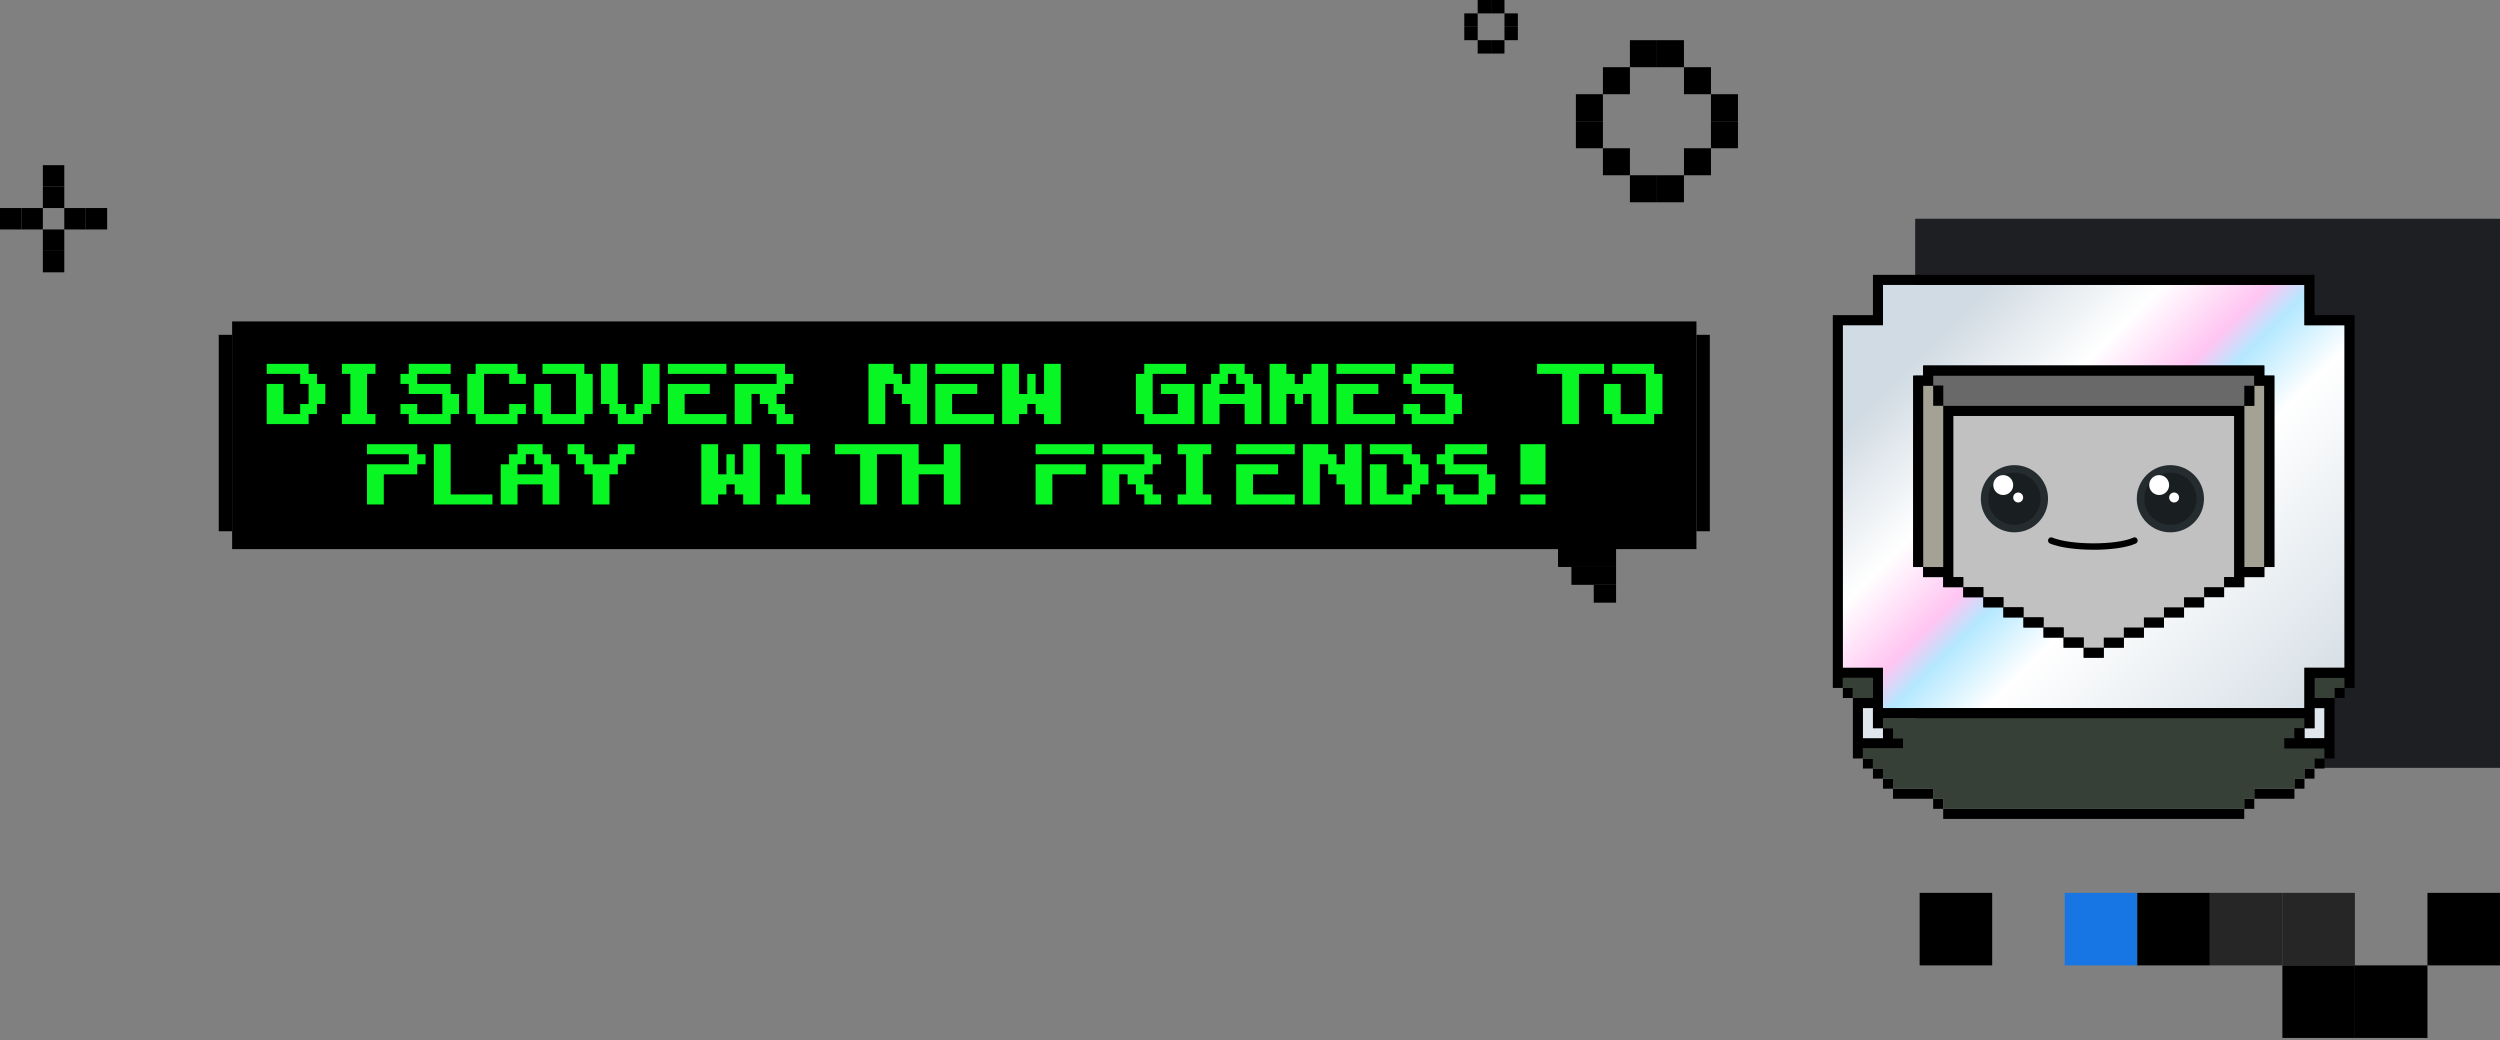 <svg width="560" height="233" viewBox="0 0 560 233" fill="none" xmlns="http://www.w3.org/2000/svg">
<rect x="0" y="0" width="560" height="233" fill="#808080" stroke="none"/>
<rect x="462.5" y="200" width="16.25" height="16.25" fill="#1775E4"/>
<rect x="430" y="200" width="16.25" height="16.25" fill="black"/>
<rect x="511.25" y="216.25" width="16.25" height="16.25" fill="black"/>
<rect x="478.75" y="200" width="16.25" height="16.25" fill="black"/>
<rect opacity="0.7" x="495" y="200" width="16.25" height="16.25" fill="black"/>
<rect opacity="0.7" x="511.25" y="200" width="16.25" height="16.25" fill="black"/>
<rect x="527.5" y="216.25" width="16.25" height="16.25" fill="black"/>
<rect x="543.75" y="200" width="16.25" height="16.25" fill="black"/>
<rect x="429" y="49" width="131" height="123" fill="#1D1F22"/>
<g clip-path="url(#clip0_2655_17208)">
<path d="M525.19 154.097H522.942V156.354H525.19V154.097Z" fill="black"/>
<path d="M525.19 151.84V154.097H522.942V156.354H518.446V151.84H525.19Z" fill="#364036"/>
<path d="M520.694 158.61V165.381H516.198V163.124H518.446V158.61H520.694Z" fill="#DFE6EC"/>
<path d="M520.694 169.895H518.446V172.151H520.694V169.895Z" fill="black"/>
<path d="M518.446 172.151H516.198V174.408H518.446V172.151Z" fill="black"/>
<path d="M516.199 174.408H513.951V176.665H516.199V174.408Z" fill="black"/>
<path d="M513.951 176.665H504.959V178.922H513.951V176.665Z" fill="black"/>
<path d="M502.711 108.958V90.903H504.959V86.39H507.207V106.702V127.014H502.711V108.958Z" fill="#A4A195"/>
<path d="M504.959 86.39H502.711V90.903H504.959V86.39Z" fill="black"/>
<path d="M504.959 178.922H502.711V181.179H504.959V178.922Z" fill="black"/>
<path d="M502.711 181.179H435.275V183.436H502.711V181.179Z" fill="black"/>
<path d="M498.215 131.527H493.719V133.784H498.215V131.527Z" fill="black"/>
<path d="M493.72 133.785H498.216V131.528H502.711V129.271H507.207V127.014H509.455V84.133H507.207V81.876H430.779V84.133H428.531V127.014H430.779V129.271H435.275V131.528H439.771V133.785H444.266V136.041H448.762V138.298H453.258V140.555H457.754V142.812H462.249V145.069H466.745V147.326H471.241V145.069H475.737V142.812H480.232V140.555H484.728V138.298H489.224V136.041H493.72V133.785ZM525.19 133.785V149.583H516.199V158.61H421.788V149.583H412.796V72.849H421.788V63.821H516.199V72.849H525.19V133.785Z" fill="url(#paint0_linear_2655_17208)"/>
<path d="M493.72 133.784H489.224V136.041H493.72V133.784Z" fill="black"/>
<path d="M489.224 136.041H484.728V138.298H489.224V136.041Z" fill="black"/>
<path d="M484.728 138.298H480.232V140.555H484.728V138.298Z" fill="black"/>
<path d="M480.232 140.555H475.737V142.812H480.232V140.555Z" fill="black"/>
<path d="M475.737 142.812H471.241V145.068H475.737V142.812Z" fill="black"/>
<path d="M471.241 145.068H466.745V147.325H471.241V145.068Z" fill="black"/>
<path d="M471.241 142.812V145.068H466.746V142.812H462.25V140.555H457.754V138.298H453.258V136.041H448.763V133.784H444.267V131.527H439.771V129.27H437.523V108.958V93.16H500.464V108.958V129.27H498.216V131.527H493.72V133.784H489.224V136.041H484.729V138.298H480.233V140.555H475.737V142.812H471.241Z" fill="#C1C1C1"/>
<path d="M466.745 142.812H462.249V145.068H466.745V142.812Z" fill="black"/>
<path d="M462.25 140.555H457.754V142.812H462.25V140.555Z" fill="black"/>
<path d="M457.754 138.298H453.258V140.555H457.754V138.298Z" fill="black"/>
<path d="M453.258 136.041H448.762V138.298H453.258V136.041Z" fill="black"/>
<path d="M448.763 133.784H444.267V136.041H448.763V133.784Z" fill="black"/>
<path d="M444.266 131.527H439.771V133.784H444.266V131.527Z" fill="black"/>
<path d="M507.207 127.013V129.27H502.712V131.527H498.216V129.27H500.464V108.958V93.16H437.523V108.958V129.27H439.771V131.527H435.275V129.27H430.78V127.013H435.275V108.958V90.903H437.523H500.464H502.712V108.958V127.013H507.207Z" fill="black"/>
<path d="M435.275 178.922H433.027V181.179H435.275V178.922Z" fill="black"/>
<path d="M433.027 84.133H504.959V86.39H502.711V90.903H500.463H437.523H435.275V86.39H433.027V84.133Z" fill="#696969"/>
<path d="M435.275 86.39H433.027V90.903H435.275V86.39Z" fill="black"/>
<path d="M433.027 90.903H435.275V108.958V127.014H430.78V106.702V86.39H433.027V90.903Z" fill="#A4A195"/>
<path d="M433.027 176.665H424.035V178.922H433.027V176.665Z" fill="black"/>
<path d="M507.207 84.133H509.455V106.702V127.014H507.207V106.702V86.39H504.959V84.133H433.027V86.39H430.779V106.702V127.014H428.531V106.702V84.133H430.779V81.876H507.207V84.133Z" fill="black"/>
<path d="M424.036 174.408H421.788V176.665H424.036V174.408Z" fill="black"/>
<path d="M421.788 172.151H419.54V174.408H421.788V172.151Z" fill="black"/>
<path d="M417.292 165.381V158.61H419.539V163.124H421.787V165.381H417.292Z" fill="#DFE6EC"/>
<path d="M419.539 169.895H417.292V172.151H419.539V169.895Z" fill="black"/>
<path d="M421.787 160.867H516.198V163.124H513.95V165.381H511.702V167.638H520.694V169.895H518.446V172.152H516.198V174.408H513.95V176.665H504.959V178.922H502.711V181.179H435.275V178.922H433.027V176.665H424.035V174.408H421.787V172.152H419.539V169.895H417.292V167.638H426.283V165.381H424.035V163.124H421.787V160.867Z" fill="#364036"/>
<path d="M415.044 154.097H412.796V156.354H415.044V154.097Z" fill="black"/>
<path d="M412.796 151.84H419.54V156.354H415.044V154.097H412.796V151.84Z" fill="#364036"/>
<path d="M520.694 165.381V158.61H518.446V163.124H516.198V160.867H421.787V163.124H419.539V158.61H417.292V165.381H421.787V163.124H424.035V165.381H426.283V167.638H417.292V169.895H415.044V156.353H419.539V151.84H412.796V154.097H410.548V70.592H419.539V61.565H518.446V70.592H527.438V154.097H525.19V151.84H518.446V156.353H522.942V169.895H520.694V167.638H511.702V165.381H513.95V163.124H516.198V165.381H520.694ZM525.19 81.876V72.849H516.198V63.821H421.787V72.849H412.796V149.583H421.787V158.61H516.198V149.583H525.19V81.876Z" fill="black"/>
<path d="M451.234 119.246C455.392 119.246 458.763 115.876 458.763 111.718C458.763 107.561 455.392 104.19 451.234 104.19C447.075 104.19 443.704 107.561 443.704 111.718C443.704 115.876 447.075 119.246 451.234 119.246Z" fill="#242C2F"/>
<path opacity="0.3" d="M451.234 117.573C454.468 117.573 457.09 114.952 457.09 111.718C457.09 108.485 454.468 105.863 451.234 105.863C448 105.863 445.378 108.485 445.378 111.718C445.378 114.952 448 117.573 451.234 117.573Z" fill="black"/>
<path d="M448.723 110.882C449.955 110.882 450.954 109.883 450.954 108.651C450.954 107.42 449.955 106.421 448.723 106.421C447.491 106.421 446.492 107.42 446.492 108.651C446.492 109.883 447.491 110.882 448.723 110.882Z" fill="white"/>
<path d="M452.069 112.555C452.685 112.555 453.185 112.055 453.185 111.439C453.185 110.824 452.685 110.324 452.069 110.324C451.453 110.324 450.954 110.824 450.954 111.439C450.954 112.055 451.453 112.555 452.069 112.555Z" fill="white"/>
<path d="M486.165 119.246C490.323 119.246 493.694 115.876 493.694 111.718C493.694 107.561 490.323 104.19 486.165 104.19C482.007 104.19 478.636 107.561 478.636 111.718C478.636 115.876 482.007 119.246 486.165 119.246Z" fill="#242C2F"/>
<path opacity="0.3" d="M486.165 117.573C489.4 117.573 492.021 114.952 492.021 111.718C492.021 108.485 489.4 105.863 486.165 105.863C482.931 105.863 480.309 108.485 480.309 111.718C480.309 114.952 482.931 117.573 486.165 117.573Z" fill="black"/>
<path d="M483.655 110.882C484.887 110.882 485.885 109.883 485.885 108.651C485.885 107.42 484.887 106.421 483.655 106.421C482.423 106.421 481.424 107.42 481.424 108.651C481.424 109.883 482.423 110.882 483.655 110.882Z" fill="white"/>
<path d="M487 112.555C487.617 112.555 488.116 112.055 488.116 111.439C488.116 110.824 487.617 110.324 487 110.324C486.384 110.324 485.885 110.824 485.885 111.439C485.885 112.055 486.384 112.555 487 112.555Z" fill="white"/>
<path d="M468.939 123.142C465.218 123.142 461.443 122.681 459.194 121.751C458.843 121.607 458.674 121.189 458.809 120.821C458.944 120.453 459.336 120.266 459.681 120.41C463.874 122.14 474.092 122.147 477.901 120.417C478.238 120.266 478.637 120.432 478.785 120.799C478.934 121.167 478.772 121.585 478.427 121.744C476.368 122.681 472.674 123.149 468.939 123.149V123.142Z" fill="black"/>
</g>
<rect x="52" y="72" width="328" height="51" fill="black"/>
<rect x="49" y="75" width="3" height="44" fill="black"/>
<rect x="380" y="75" width="3" height="44" fill="black"/>
<path d="M59.746 95V86H63.504V92.75H67.239V90.5H69.129V86H67.239V83.75H59.746V81.5H69.129V83.75H70.996V86H72.864V90.5H70.996V92.75H69.129V95H59.746ZM82.215 92.75H84.105V95H76.59V92.75H78.48V83.75H76.59V81.5H84.105V83.75H82.215V92.75ZM89.699 92.75V90.5H93.457V92.75H99.082V88.25H91.567V86H89.699V83.75H91.567V81.5H100.949V83.75H93.457V86H100.949V88.25H102.817V92.75H100.949V95H91.567V92.75H89.699ZM104.676 92.75V83.75H106.543V81.5H115.926V83.75H117.793V86H114.058V83.75H108.433V92.75H114.058V90.5H117.793V92.75H115.926V95H106.543V92.75H104.676ZM119.652 92.75V86H123.41V92.75H129.035V83.75H121.52V81.5H130.902V83.75H132.77V92.75H130.902V95H121.52V92.75H119.652ZM134.629 90.5V81.5H138.386V90.5H140.254V92.75H142.121V90.5H144.011V81.5H147.746V90.5H145.879V92.75H144.011V95H138.386V92.75H136.496V90.5H134.629ZM149.605 95V86H158.988V88.25H153.363V92.75H162.723V95H149.605ZM149.605 83.75V81.5H162.723V83.75H149.605ZM164.582 95V86H173.965V83.75H164.582V81.5H175.832V83.75H177.7V86H175.832V88.25H173.965V90.5H175.832V92.75H177.7V95H173.965V92.75H172.075V90.5H170.207V88.25H168.34V95H164.582ZM194.535 95V81.5H200.16V83.75H202.028V86H203.918V81.5H207.653V95H203.918V90.5H202.028V88.25H200.16V86H198.293V95H194.535ZM209.512 95V86H218.894V88.25H213.269V92.75H222.629V95H209.512ZM209.512 83.75V81.5H222.629V83.75H209.512ZM224.488 95V81.5H228.246V88.25H230.113V83.75H231.981V88.25H233.871V81.5H237.606V95H233.871V92.75H231.981V90.5H230.113V92.75H228.246V95H224.488ZM254.441 92.75V83.75H256.309V81.5H265.691V83.75H258.199V92.75H263.824V88.25H260.066V86H267.559V95H256.309V92.75H254.441ZM269.418 95V86H271.285V83.75H273.175V81.5H278.8V83.75H280.668V86H282.535V95H278.8V90.5H273.175V95H269.418ZM273.175 86V88.25H278.8V86H276.91V83.75H275.043V86H273.175ZM284.395 95V81.5H288.152V83.75H290.02V86H291.887V83.75H293.777V81.5H297.512V95H293.777V88.25H291.887V90.5H290.02V88.25H288.152V95H284.395ZM299.371 95V86H308.754V88.25H303.129V92.75H312.489V95H299.371ZM299.371 83.75V81.5H312.489V83.75H299.371ZM314.348 92.75V90.5H318.105V92.75H323.73V88.25H316.215V86H314.348V83.75H316.215V81.5H325.598V83.75H318.105V86H325.598V88.25H327.465V92.75H325.598V95H316.215V92.75H314.348ZM344.301 83.75V81.5H359.308V83.75H353.683V95H349.926V83.75H344.301ZM359.277 92.75V86H363.035V92.75H368.66V83.75H361.145V81.5H370.527V83.75H372.395V92.75H370.527V95H361.145V92.75H359.277ZM82.211 113V104H91.593V101.75H82.211V99.5H93.461V101.75H95.328V104H93.461V106.25H85.968V113H82.211ZM97.188 113V99.5H100.945V110.75H110.305V113H97.188ZM112.164 113V104H114.032V101.75H115.922V99.5H121.547V101.75H123.414V104H125.282V113H121.547V108.5H115.922V113H112.164ZM115.922 104V106.25H121.547V104H119.657V101.75H117.789V104H115.922ZM127.141 101.75V99.5H130.898V101.75H132.766V104H136.523V101.75H138.391V99.5H142.148V101.75H140.258V104H138.391V106.25H136.523V113H132.766V106.25H130.898V104H129.008V101.75H127.141ZM157.094 113V99.5H160.851V106.25H162.719V101.75H164.586V106.25H166.476V99.5H170.211V113H166.476V110.75H164.586V108.5H162.719V110.75H160.851V113H157.094ZM179.563 110.75H181.453V113H173.938V110.75H175.828V101.75H173.938V99.5H181.453V101.75H179.563V110.75ZM187.047 101.75V99.5H202.054V101.75H196.429V113H192.672V101.75H187.047ZM202.023 113V99.5H205.781V104H211.406V99.5H215.141V113H211.406V106.25H205.781V113H202.023ZM231.977 113V104H243.227V106.25H235.734V113H231.977ZM231.977 101.75V99.5H245.094V101.75H231.977ZM246.953 113V104H256.336V101.75H246.953V99.5H258.203V101.75H260.071V104H258.203V106.25H256.336V108.5H258.203V110.75H260.071V113H256.336V110.75H254.446V108.5H252.578V106.25H250.711V113H246.953ZM269.422 110.75H271.312V113H263.797V110.75H265.687V101.75H263.797V99.5H271.312V101.75H269.422V110.75ZM276.906 113V104H286.289V106.25H280.664V110.75H290.024V113H276.906ZM276.906 101.75V99.5H290.024V101.75H276.906ZM291.883 113V99.5H297.508V101.75H299.375V104H301.265V99.5H305V113H301.265V108.5H299.375V106.25H297.508V104H295.64V113H291.883ZM306.859 113V104H310.617V110.75H314.352V108.5H316.242V104H314.352V101.75H306.859V99.5H316.242V101.75H318.109V104H319.977V108.5H318.109V110.75H316.242V113H306.859ZM321.836 110.75V108.5H325.593V110.75H331.218V106.25H323.703V104H321.836V101.75H323.703V99.5H333.086V101.75H325.593V104H333.086V106.25H334.953V110.75H333.086V113H323.703V110.75H321.836ZM346.195 110.75V113H340.57V110.75H346.195ZM346.195 108.5H340.57V99.5H346.195V108.5Z" fill="#08F624"/>
<rect width="13" height="6" transform="matrix(-1 0 0 1 362 121)" fill="black"/>
<rect width="10" height="4" transform="matrix(-1 0 0 1 362 127)" fill="black"/>
<rect width="5" height="4" transform="matrix(-1 0 0 1 362 131)" fill="black"/>
<rect x="359.053" y="15.051" width="6.051" height="6.051" fill="black"/>
<rect x="359.053" y="33.206" width="6.051" height="6.051" fill="black"/>
<rect x="377.21" y="15.051" width="6.051" height="6.051" fill="black"/>
<rect x="377.21" y="33.206" width="6.051" height="6.051" fill="black"/>
<rect x="353" y="21.102" width="6.051" height="6.051" fill="black"/>
<rect x="383.252" y="21.102" width="6.051" height="6.051" fill="black"/>
<rect x="353" y="27.153" width="6.051" height="6.051" fill="black"/>
<rect x="383.252" y="27.154" width="6.051" height="6.051" fill="black"/>
<rect x="365.101" y="9" width="6.051" height="6.051" fill="black"/>
<rect x="365.101" y="39.257" width="6.051" height="6.051" fill="black"/>
<rect x="371.154" y="9" width="6.051" height="6.051" fill="black"/>
<rect x="371.154" y="39.257" width="6.051" height="6.051" fill="black"/>
<rect x="331.001" y="12" width="3" height="3" transform="rotate(-90 331.001 12)" fill="black"/>
<rect x="331.001" y="3" width="3" height="3" transform="rotate(-90 331.001 3)" fill="black"/>
<rect x="334" y="12" width="3" height="3" transform="rotate(-90 334 12)" fill="black"/>
<rect x="334" y="3" width="3" height="3" transform="rotate(-90 334 3)" fill="black"/>
<rect x="328" y="9" width="3" height="3" transform="rotate(-90 328 9)" fill="black"/>
<rect x="337.001" y="9" width="3" height="3" transform="rotate(-90 337.001 9)" fill="black"/>
<rect x="328" y="6" width="3" height="3" transform="rotate(-90 328 6)" fill="black"/>
<rect x="337.001" y="6" width="3" height="3" transform="rotate(-90 337.001 6)" fill="black"/>
<path d="M14.4 41.8H9.6V46.6H14.4V41.8Z" fill="black"/>
<path d="M14.4 37H9.6V41.8H14.4V37Z" fill="black"/>
<path d="M24 46.6H19.2V51.4H24V46.6Z" fill="black"/>
<path d="M14.4 56.2H9.6V61H14.4V56.2Z" fill="black"/>
<path d="M4.8 46.6H0V51.4H4.8V46.6Z" fill="black"/>
<path d="M14.4 51.4H9.6V56.2H14.4V51.4Z" fill="black"/>
<path d="M9.6 46.6H4.8V51.4H9.6V46.6Z" fill="black"/>
<path d="M19.2 46.6H14.4V51.4H19.2V46.6Z" fill="black"/>
<defs>
<linearGradient id="paint0_linear_2655_17208" x1="525.19" y1="160.99" x2="436.903" y2="72.877" gradientUnits="userSpaceOnUse">
<stop stop-color="#D1DBE3"/>
<stop offset="0.469" stop-color="white"/>
<stop offset="0.589" stop-color="#B4E8FF"/>
<stop offset="0.646" stop-color="#FFC5F2"/>
<stop offset="0.781" stop-color="white"/>
<stop offset="1" stop-color="#D1DBE3"/>
</linearGradient>
<clipPath id="clip0_2655_17208">
<rect width="118.014" height="123" fill="white" transform="translate(409.986 61)"/>
</clipPath>
</defs>
</svg>
